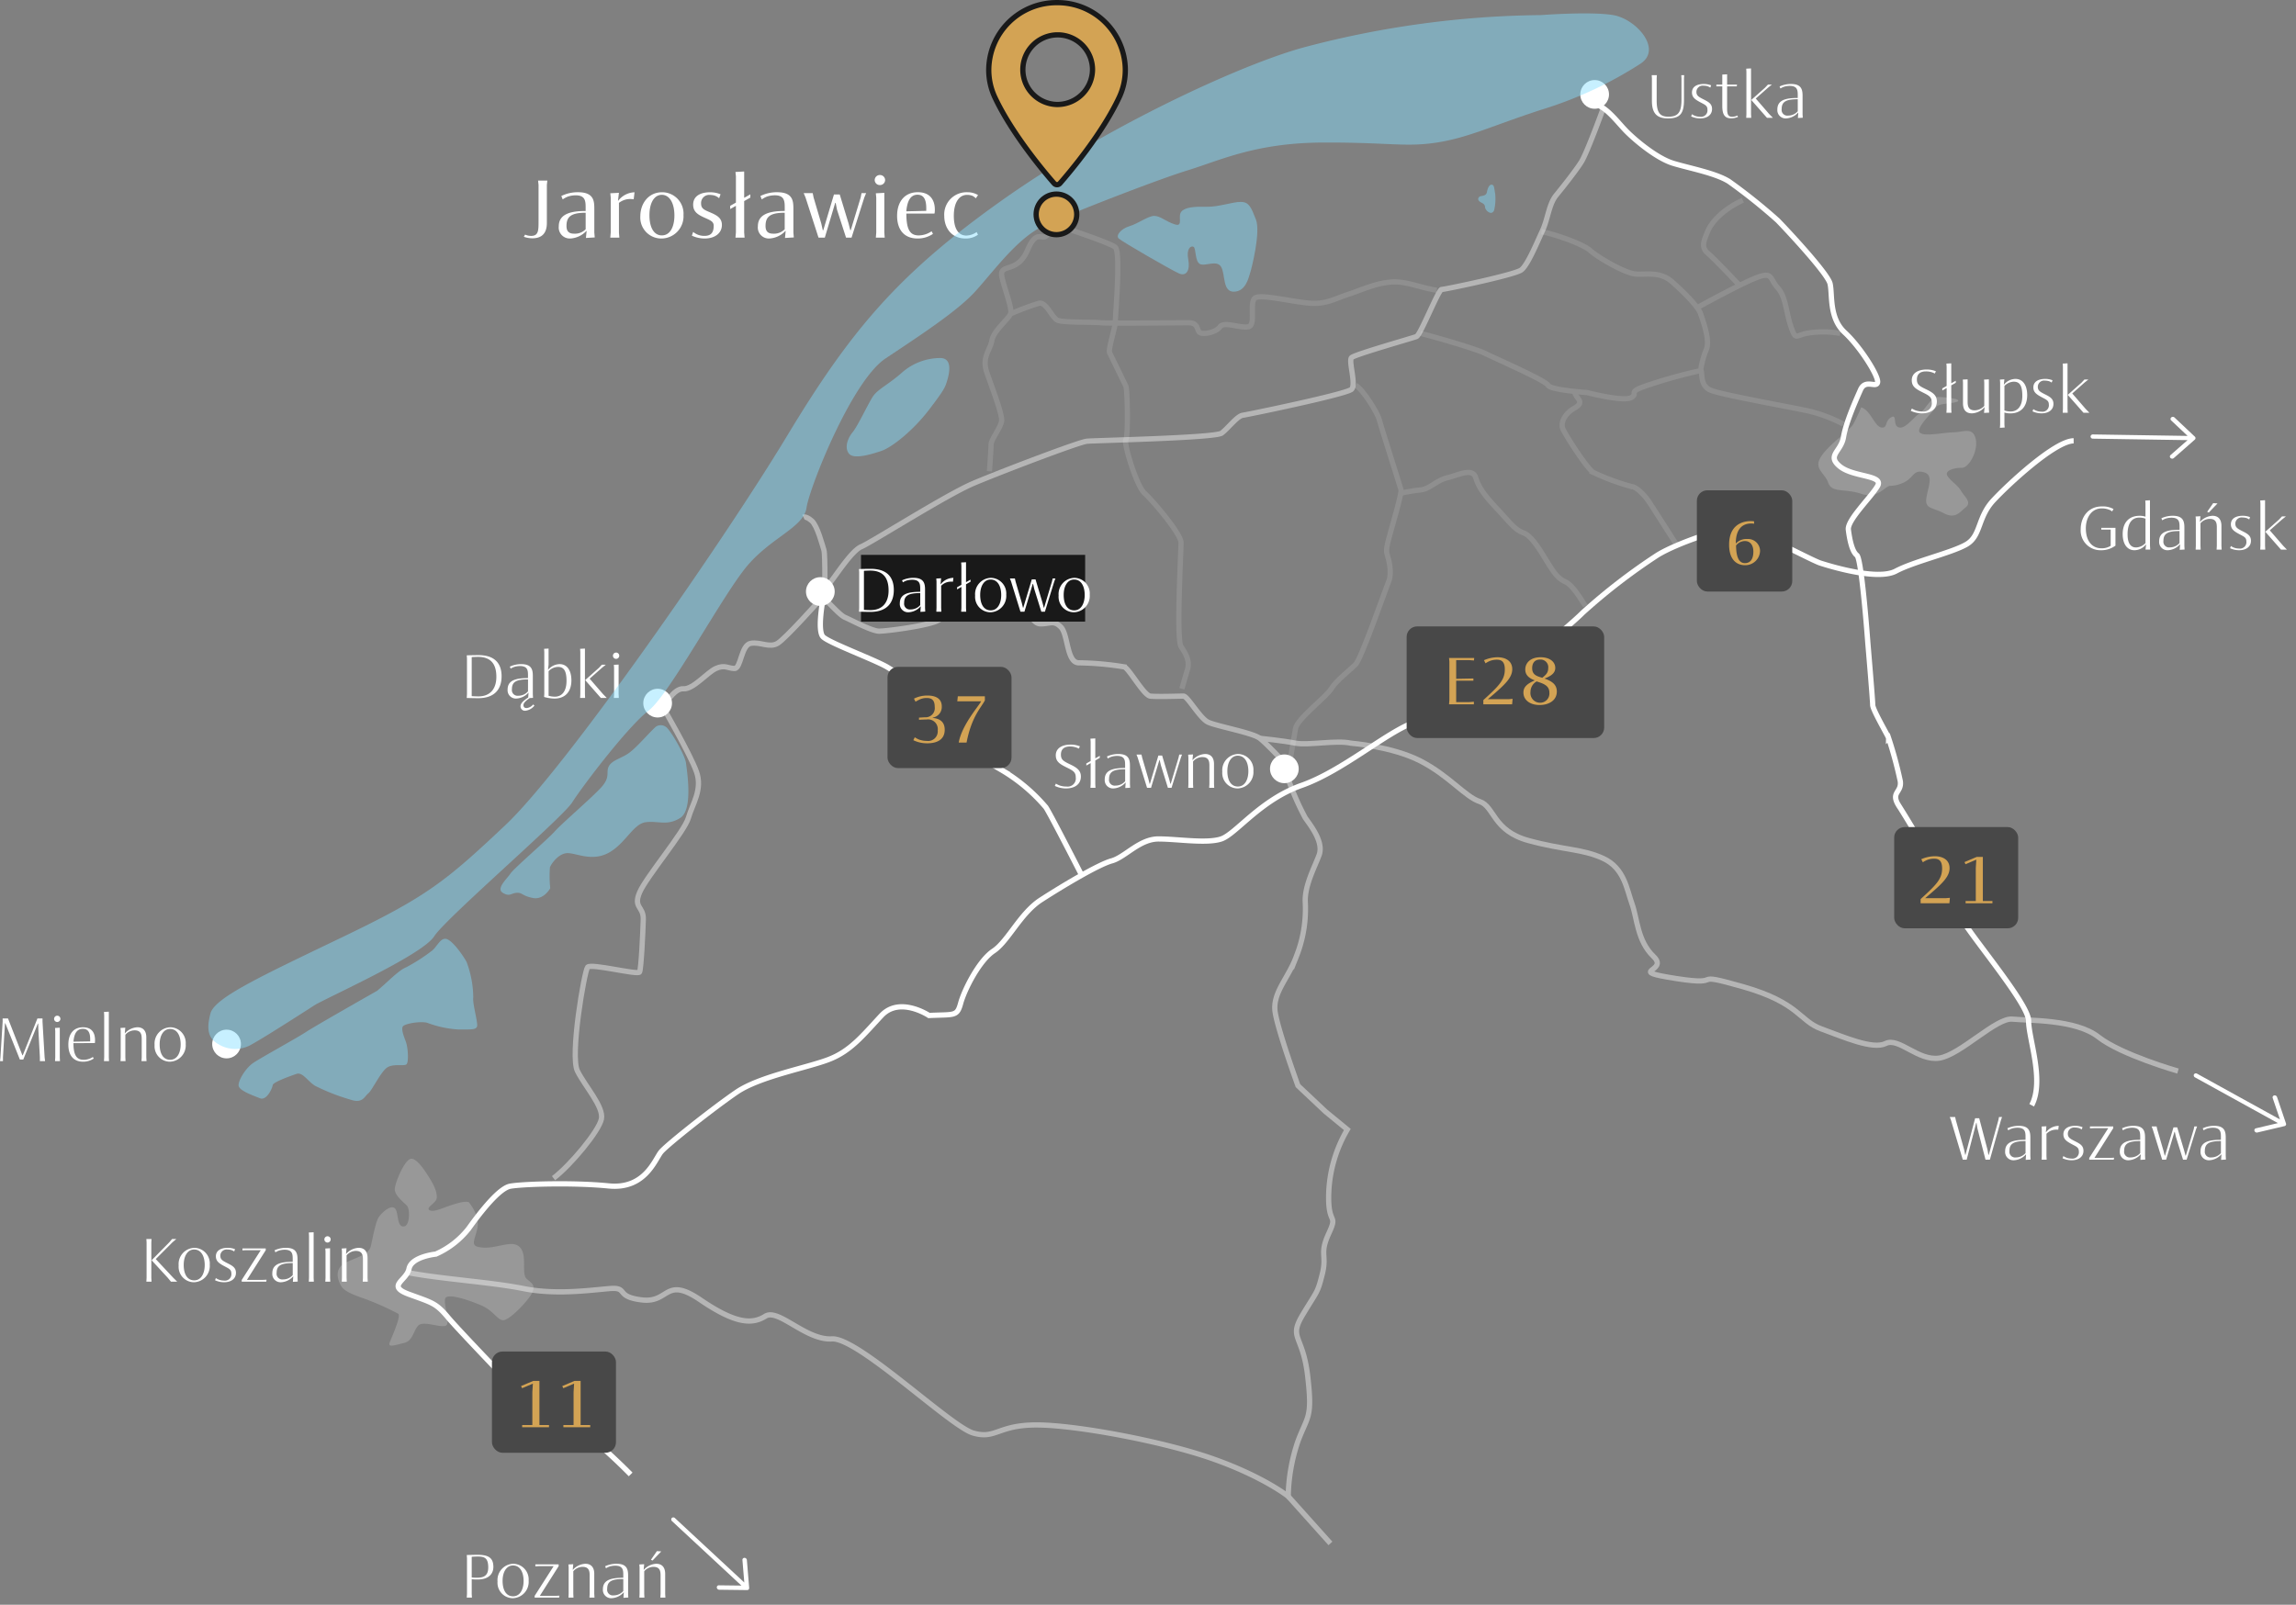 <svg xmlns="http://www.w3.org/2000/svg" width="437.076" height="305.554" viewBox="0 0 437.076 305.554">
  <rect x="0" y="0" width="437.076" height="305.554" fill="#808080" stroke="none"/>
  <g id="map" transform="translate(-401.645 -5889.578)">
    <path id="Path_101125" data-name="Path 101125" d="M840.49,737.819c1.168-.065,1.237-3.246.618-3.941s-2.473-2.009-2.318-3.322,1.931-5.641,3.168-5.641,3.091,3.091,3.786,4.25,1.391,2.936.85,3.709-1.931,1.468-1.158,1.854,2.086-.309,4.173-1,3.168-.773,3.4-.387,2.064,2.55,1.457,5.023-1.457,3.323,1.247,3.477,5.564-1.622,6.954,0,.155,5.023,1.237,5.95,1.7,1.237,1.005,2.7-4.4,5.331-5.564,5.177-1.778-1.854-4.173-2.859-6.1-2.241-6.722-1.391,1.237,5.023-.077,5.332-4.25-1.082-5.177,0-1.005,2.859-2.628,3.245-3.091.927-2.782,0,2.284-5.1,1.644-5.563a52.654,52.654,0,0,0-5.585-2.55c-1.545-.618-4.482-1.391-5.254-2.7s-1.314-3.4.85-4.482,4.4-1.468,4.79-3.168.928-4.714,1.545-5.564,2.242-2.318,3.014-1.622S839.1,737.9,840.49,737.819Z" transform="translate(-361.988 5385.291)" fill="#d1d1d1" opacity="0.3"/>
    <path id="Path_101126" data-name="Path 101126" d="M1146.514,567.14c1.739.464,2.55,3.594,3.825,3.825s.579-1.159,1.855-1.912.232,1.564,1.506,1.912,2.9-2.086,3.941-2.666,2.086-3.13,3.477-3.13,4.4.348,3.824.812-3.593.348-4.057,1.043-3.94,3.94-3.245,4.867,4.752,0,6.491,0,3.593-1.1,4.172,1.187-1.275,5.638-2.666,5.587-3.361.528-2.666,1.572,1.855,1.622,2.55,2.782,2.085,2.2.927,3.13-1.97,2.318-4.173,1.159-3.593-.811-3.361-2.782,1.507-4.405-.348-4.984-1.97.58-3.245,1.508a6.19,6.19,0,0,1-3.362,1.043c-.927.115-2.318,2.549-5.448,1.506s-5.563-.116-6.258-2.086-2.906-2.688-1.337-5.054,5.394-4.875,6.089-6.112S1146.514,567.14,1146.514,567.14Z" transform="translate(-390.573 5399.999)" fill="#d1d1d1" opacity="0.3"/>
    <g id="Group_8068" data-name="Group 8068" transform="translate(589.184 5927.693)" opacity="0.12">
      <path id="Path_101127" data-name="Path 101127" d="M1001.118,617.429s.618-2.164,1.081-3.709-.309-2.936-1.236-4.327,0-18.081,0-19.782-5.409-8.036-6.955-9.427-4.018-9.581-3.555-10.2.31-9.581,0-10.2-2.782-5.718-3.091-6.336,1.081-4.791,1.081-5.872,1.082-13.291,0-14.218-10.663-4.018-10.663-4.018a24.654,24.654,0,0,0-2.473,1.855c-.617.618-1.391-.464-2.472.773s-1.082,2.782-2.628,4.173-3.245.927-3.4,2.164,2.164,6.645,1.7,7.727-3.245,3.246-3.555,5.1-2.009,3.091-.927,6.182,2.936,7.882,2.782,9.117-2.009,3.555-2.009,4.482-.31,5.1-.31,5.1" transform="translate(-963.672 -524.395)" fill="none" stroke="#fff" stroke-miterlimit="10" stroke-width="1"/>
      <path id="Path_101128" data-name="Path 101128" d="M1050.134,542.625c-3.709-.618-6.028-1.854-8.964-1.545s-5.1,1.391-7.881,2.318-4.173,1.855-7.109,1.7-9.118-1.7-10.509-1.082.154,5.254-1.391,5.564-4.636-1.082-5.409,0-3.246,1.545-3.863,1.081-.187-1.854-2.18-1.854-15.438.154-16.674,0-7.109,0-8.191-.464-2.164-3.555-3.555-3.245A55.174,55.174,0,0,0,969,547.107" transform="translate(-964.162 -525.472)" fill="none" stroke="#fff" stroke-miterlimit="10" stroke-width="1"/>
      <path id="Path_101129" data-name="Path 101129" d="M1040.039,562.7c1.391.773,4.173,5.254,4.482,6.491s4.018,12.827,4.172,13.445-1.7,6.954-2.163,8.654-.773,2.782-.463,3.71.927,3.4.309,4.945-5.254,14.836-6.336,15.918-3.709,3.091-4.636,4.637-6.491,5.718-6.8,7.572-1.391,8.19-1.391,8.19" transform="translate(-969.522 -527.467)" fill="none" stroke="#fff" stroke-miterlimit="10" stroke-width="1"/>
      <path id="Path_101130" data-name="Path 101130" d="M1054.957,551.835c2.473.594,10.509,2.913,12.363,3.84s11.436,5.1,11.9,6.027,7.418,1.391,7.418,1.391,7.109,1.855,8.5.927-1.082-.927,3.09-2.318a95.022,95.022,0,0,1,10.045-2.782c.463,0-.31,2.782,1.854,3.709s15.455,3.246,18.854,4.018a28.479,28.479,0,0,1,6.491,2.472" transform="translate(-972.077 -526.467)" fill="none" stroke="#fff" stroke-miterlimit="10" stroke-width="1"/>
      <path id="Path_101131" data-name="Path 101131" d="M1080.319,530.532c1.545.154,7.727,2.164,9.273,3.555s6.645,4.327,8.654,4.481,4.636-.561,6.954,1.5,4.945,4.685,5.409,6.076,1.854,5.1,1.081,6.8a16.939,16.939,0,0,0-1.081,4.018" transform="translate(-974.412 -524.505)" fill="none" stroke="#fff" stroke-miterlimit="10" stroke-width="1"/>
      <path id="Path_101132" data-name="Path 101132" d="M1085.954,606.422c-1.082-1.7-2.473-4.018-3.864-4.636s-2.164-1.816-3.245-3.535-2.936-5.119-4.637-5.737-2.627-2.009-4.944-4.482-3.555-4.018-4.173-6.028-3.4-.463-5.41,0-3.4,2.164-5.1,2.319a32.565,32.565,0,0,0-3.7.618" transform="translate(-971.701 -529.152)" fill="none" stroke="#fff" stroke-miterlimit="10" stroke-width="1"/>
      <path id="Path_101133" data-name="Path 101133" d="M1087.043,564.006c.011,1.289,2.152,1.907,0,3.143s-2.617,2.936-2.307,3.863,4.636,7.726,5.873,8.422a43.6,43.6,0,0,0,7.341,2.706c.7,0,2.241,1.391,3.168,2.782s5.254,8.19,5.254,8.19" transform="translate(-974.811 -527.587)" fill="none" stroke="#fff" stroke-miterlimit="10" stroke-width="1"/>
      <path id="Path_101134" data-name="Path 101134" d="M1140.194,550.713a18.313,18.313,0,0,0-6.49,0c-2.009.439-2.009,1.366-2.937-1.415s-.927-5.564-2.472-7.263-.927-3.091-3.863-2.009-11.48,5.783-11.48,5.783" transform="translate(-977.416 -525.344)" fill="none" stroke="#fff" stroke-miterlimit="10" stroke-width="1"/>
      <path id="Path_101135" data-name="Path 101135" d="M1121.774,523.894c-4.636,2.164-6.342,4.945-6.725,6.027s-1.471,2.782,0,4.018,6.1,6.179,6.1,6.179" transform="translate(-977.541 -523.894)" fill="none" stroke="#fff" stroke-miterlimit="10" stroke-width="1"/>
    </g>
    <g id="Group_8069" data-name="Group 8069" transform="translate(479.286 5910.23)" opacity="0.42">
      <path id="Path_101136" data-name="Path 101136" d="M842.629,726.325c6.491,1.237,15.83,1.8,22.011,3.037s12.673.309,16.382,0,.927,1.545,6.181,2.164,4.327-4.636,11.128,0,9.89,4.636,12.363,3.091,7.726,4.637,12.672,4.327,22.563,16.69,26.89,17.927,4.637-1.545,12.055-1.545,24.116,3.091,33.694,6.491,14.214,7.108,14.214,7.108a34.275,34.275,0,0,1,1.854-10.508c1.855-4.945,2.782-4.327,1.855-12.363s-3.709-7.109-.927-11.745,2.781-4.018,3.709-7.727-.618-3.709,1.236-7.727-.309-1.236,0-8.036a25.717,25.717,0,0,1,3.527-11.745l-4.145-3.4-5.255-4.945s-3.709-10.2-4.327-13.909,2.473-6.491,4.019-10.689a24.446,24.446,0,0,0,1.7-10.329c-.154-3.091,1.7-6.491,2.628-8.964s-1.545-5.563-2.628-7.108a51.867,51.867,0,0,1-3.091-6.955l-.309-2.936s-3.864-4.173-5.255-5.254-8.345-2.319-9.89-3.091-3.864-4.945-4.637-4.945-5.1.154-6.335,0-4.019-5.255-4.946-5.564a57.652,57.652,0,0,0-8.654-.773c-2.318,0-2.009-5.409-3.4-6.8s-2.009-.618-3.863-.618-2.473-3.4-4.173-5.1a8.6,8.6,0,0,0-5.718-2.164c-1.391,0-7.726,5.872-10.045,6.8s-9.427,1.855-10.817,1.855-5.409-2.164-6.491-2.628-3.246-3.091-3.864-3.4.928-3.091.928-3.091c1.081-1.237,4.172-6.181,6.027-6.955s16.226-9.89,21.326-12.054,20.091-7.882,21.636-8.036,24.418-.618,25.653-1.545,2.936-3.246,4.019-3.4,19.781-4.018,20.708-4.945-.617-5.409,0-6.027,11.591-3.709,12.363-4.018,4.173-8.963,4.791-8.963,13.908-2.782,15.145-3.709,2.936-5.1,4.018-7.418,1.237-5.1,2.628-6.8,3.709-4.636,4.791-6.336,4.172-10.2,4.172-10.2" transform="translate(-842.629 -504.66)" fill="none" stroke="#fff" stroke-miterlimit="10" stroke-width="1"/>
      <path id="Path_101137" data-name="Path 101137" d="M1021.255,636.745s4.482.463,6.8.927,7.882-.618,10.508,0c0,0,7.882.618,13.29,3.4s8.5,6.8,11.282,7.726,2.472,5.564,9.273,7.418,10.2,1.546,14.217,3.4,4.482,5.873,5.487,8.654,1,7.059,4.1,10.02-5.564,2.653,4.326,4.2,1.855-1.545,12.673,1.545,10.694,6.491,14.928,8.036,9.8,4.018,12.271,2.782,6.182,3.4,10.2,2.782,10.818-7.727,13.909-7.419,12.054,0,16.381,3.4,15.145,6.491,15.145,6.491" transform="translate(-859.076 -516.821)" fill="none" stroke="#fff" stroke-miterlimit="10" stroke-width="1"/>
      <path id="Path_101138" data-name="Path 101138" d="M925.572,590.363s.485-.236,1.567.692,2.027,4.636,2.327,5.563.145,9.427.145,9.427" transform="translate(-850.266 -512.548)" fill="none" stroke="#fff" stroke-miterlimit="10" stroke-width="1"/>
      <line id="Line_96" data-name="Line 96" x1="8.036" y1="8.963" transform="translate(167.589 264.264)" fill="none" stroke="#fff" stroke-miterlimit="10" stroke-width="1"/>
      <path id="Path_101139" data-name="Path 101139" d="M873.17,717.826c3.246-2.472,8.654-8.963,9.118-11.282s-3.091-6.181-4.56-9.117,1.314-19.008,1.932-19.781,9.581,1.545,9.891.927.64-7.572.706-10.045-1.943-2.164-.706-5.1,8.549-11.591,9.3-14.217,2.756-5.409,1.521-8.81-6.336-12.208-6.336-12.208,2.009-3.71,3.863-3.555,4.482-3.091,6.182-3.864,2.318,0,3.554,0,1.236-4.482,3.091-4.79,3.555.927,5.1,0,8.139-8.346,8.139-8.346" transform="translate(-845.441 -514.141)" fill="none" stroke="#fff" stroke-miterlimit="10" stroke-width="1"/>
    </g>
    <g id="Group_8070" data-name="Group 8070" transform="translate(477.442 5909.307)">
      <path id="Path_101140" data-name="Path 101140" d="M929.629,607.553s-1.159,6.027,0,7.186,9.968,4.4,12.286,5.8,15.531,9.968,16.69,11.127.927,6.028,4.867,8.346a33.02,33.02,0,0,1,8.577,7.186c.928,1.391,6.955,13.213,6.955,13.213" transform="translate(-848.748 -513.211)" fill="none" stroke="#fff" stroke-miterlimit="10" stroke-width="1"/>
      <path id="Path_101141" data-name="Path 101141" d="M1090.914,503.644c2.551.232,4.753,3.472,6.607,5.327s5.8,5.1,8.81,6.027,8.113,1.854,10.662,3.477a106.356,106.356,0,0,1,9.273,7.418c.7.7,9.5,9.968,9.968,12.055s-.232,6.49,2.782,9.272,6.491,8.346,6.258,9.5-2.318-.7-3.245,1.391-2.782,6.259-3.246,9.041-3.245,3.477-.7,5.563,8.367,1.623,7.2,3.71-5.806,6.49-5.574,8.345.7,4.173,1.623,4.868,2.086,16.69,2.086,16.69.927,10.9.927,11.822,3.013,6.027,3.013,6.259a76.083,76.083,0,0,1,2.241,8.268c.31,2.318-2.164,2.009,0,5.1a216.805,216.805,0,0,1,11.127,20.091c1.236,3.091,13.29,17,13.29,20.4s3.064,11.459.592,16.095" transform="translate(-863.645 -503.644)" fill="none" stroke="#fff" stroke-miterlimit="10" stroke-width="1"/>
      <path id="Path_101142" data-name="Path 101142" d="M1159.549,574.362c-3.477,0-12.286,8.113-15.3,11.358s-2.319,6.723-5.1,8.346-9.968,3.245-13.445,5.1-12.518-.927-14.373-1.526-13.213-6.819-15.762-6.819-11.59,3.014-15.3,5.332a113.935,113.935,0,0,0-14.14,10.9c-2.782,2.782-10.9,9.272-13.677,11.822s-12.982,7.186-18.313,9.04-13.677,9.273-21.559,12.054-12.518,9.273-15.3,10.2-8.345,0-11.957,0-6.355,3.477-8.906,4.173-9.5,4.868-13.445,7.418-6.259,7.882-9.04,9.736-5.564,7.419-6.259,9.968-1.159,2.086-6.027,2.318c0,0-5.564-3.709-9.041,0s-5.8,6.723-9.968,8.346-13.213,3.245-17.617,6.258-13.213,9.968-14.372,11.359-3.014,7.186-9.967,6.491-16.69-.349-18.777.058-5.564,4.81-7.882,8.055a16.272,16.272,0,0,1-6.259,4.868s-4.636.464-5.1,2.782-4.4,3.245,0,4.867,5.1,1.623,7.419,4.4,15.995,16.923,15.995,16.923,3.709,2.782,6.954,3.477,11.822,9.5,11.822,9.5" transform="translate(-840.598 -510.155)" fill="none" stroke="#fff" stroke-miterlimit="10" stroke-width="1"/>
    </g>
    <circle id="Ellipse_72" data-name="Ellipse 72" cx="2.732" cy="2.732" r="2.732" transform="translate(524.103 6020.727)" fill="#fff"/>
    <circle id="Ellipse_76" data-name="Ellipse 76" cx="2.732" cy="2.732" r="2.732" transform="translate(643.409 6033.234)" fill="#fff"/>
    <circle id="Ellipse_73" data-name="Ellipse 73" cx="2.732" cy="2.732" r="2.732" transform="translate(555.075 5999.477)" fill="#fff"/>
    <path id="Path_101255" data-name="Path 101255" d="M2.688.114c1.746,0,2.862-.84,2.85-2.286C5.532-3.4,4.65-3.924,3.312-4.554,2.166-5.112,1.746-5.4,1.74-6.312c-.006-1.14.732-1.56,1.716-1.56a3.556,3.556,0,0,1,.972.12,3.342,3.342,0,0,1,.72.288l.21-.438a4.631,4.631,0,0,0-1.77-.33C2.106-8.232.756-7.638.762-6.18c.006,1.128.678,1.6,1.9,2.214,1.308.66,1.9.906,1.9,1.956A1.552,1.552,0,0,1,2.808-.246a4.032,4.032,0,0,1-1.3-.2A4.617,4.617,0,0,1,.78-.8l-.2.432A4.909,4.909,0,0,0,2.688.114ZM8.316,0,8.28-.726V-5.214l.858-.492V-6.1L8.28-5.61v-3.8l-.924.048.042.606v3.648l-.822.468v.4L7.4-4.71V-.72L7.356,0Zm3.912.114A3.4,3.4,0,0,0,14.6-1.038h.03L14.514.03l.972-.048-.042-.726L15.438-6.36l-.918.048.042.564v4.44a2.479,2.479,0,0,1-1.842.846c-1.29,0-1.326-1.032-1.326-1.686V-6.36l-.918.048.036.564v3.93C10.512-.54,11.082.114,12.228.114Zm6.216,2.7L18.4,2.232V-.042A3.867,3.867,0,0,0,19.536.12c2.034,0,3.2-1.332,3.2-3.486,0-1.812-.786-3.078-2.25-3.078a2.867,2.867,0,0,0-2.172,1.086h-.024l.1-1.008-.846.054.042.552V2.232l-.042.636ZM19.62-.246A3.624,3.624,0,0,1,18.4-.432V-5.1a2.6,2.6,0,0,1,1.776-.816c1.11,0,1.632.714,1.632,2.7C21.81-1.11,20.784-.246,19.62-.246Zm5.85.36c1.32,0,2.268-.654,2.262-1.806C27.726-2.736,27-3.066,25.92-3.612c-.768-.4-1.158-.642-1.164-1.32A1.191,1.191,0,0,1,26.082-6.12a3.705,3.705,0,0,1,.636.066,1.8,1.8,0,0,1,.678.312l.162-.444a3.708,3.708,0,0,0-1.416-.258c-1.158,0-2.238.444-2.232,1.632.006.906.606,1.314,1.494,1.8.96.522,1.446.666,1.452,1.428A1.222,1.222,0,0,1,25.464-.21a2.719,2.719,0,0,1-.846-.126A2.646,2.646,0,0,1,23.9-.69l-.15.426A4.162,4.162,0,0,0,25.47.114ZM30.45,0l-.036-.738v-8.67L29.5-9.36l.036.606V-.732L29.5,0Zm4.128,0-.714-.732-2.55-2.94,2.328-2.064.744-.594h-.75l-.564.6-2.586,2.3v.06L33.45,0Z" transform="translate(764.815 5968.169)" fill="#fff"/>
    <path id="Path_101254" data-name="Path 101254" d="M1.632.128c1.856,0,2.768-1,2.768-2.92v-7.256l.088-.808H2.728l.088.808v6.92c0,1.728.008,2.8-1.416,2.8A2.817,2.817,0,0,1,.256-.576L.016-.16A4.864,4.864,0,0,0,1.632.128Zm7.216.04a4.518,4.518,0,0,0,3.072-1.44l.048.024L11.832.064l1.68-.1-.08-.936V-5.344c0-1.5.024-3.3-3.088-3.3a7.032,7.032,0,0,0-3.192.72l.264.648a4.4,4.4,0,0,1,1-.544A4.873,4.873,0,0,1,9.9-8.056c1.88,0,1.88,1.192,1.88,2.456v.528c-2.616,0-5.112.472-5.112,2.9A2.1,2.1,0,0,0,8.848.168Zm.744-.92c-.92,0-1.456-.376-1.456-1.464,0-1.76.856-2.52,3.648-2.52v3.144A2.851,2.851,0,0,1,9.592-.752ZM18.2,0l-.08-.968V-6.616a3.46,3.46,0,0,1,2.344-.728,2.344,2.344,0,0,1,.464.048l.16-1.336a4.067,4.067,0,0,0-3.1,1.6h-.048l.176-1.5-1.64.088.08.8V-.976L16.472,0Zm8.024.168a4.231,4.231,0,0,0,4.184-4.48A4.07,4.07,0,0,0,26.344-8.64c-2.688,0-4.152,2.248-4.152,4.544A3.991,3.991,0,0,0,26.224.168Zm.064-.592c-1.528,0-2.36-1.544-2.36-3.824,0-2.424.936-3.9,2.36-3.9,1.44,0,2.384,1.536,2.392,3.9C28.68-2.016,27.848-.424,26.288-.424Zm8.16.592c1.984,0,3.272-1.056,3.272-2.584,0-1.448-1.144-1.928-2.56-2.528-.928-.392-1.4-.7-1.4-1.528a1.544,1.544,0,0,1,1.624-1.664,4.693,4.693,0,0,1,.848.1,2.507,2.507,0,0,1,.96.536l.272-.752a5.151,5.151,0,0,0-2.016-.384c-1.608,0-3.2.592-3.2,2.368,0,1.28.816,1.84,1.944,2.368,1.208.568,1.968.752,1.968,1.648,0,1.48-.712,1.92-1.76,1.92A3.393,3.393,0,0,1,33.24-.52a3.507,3.507,0,0,1-.992-.568L32-.376A5.75,5.75,0,0,0,34.448.168ZM42.04,0l-.08-.976V-6.96l1.176-.664V-8.24l-1.176.664v-5.016L40.3-12.5l.088.832v5L39.3-6.056v.616l1.088-.616V-.968L40.3,0Zm4.7.168a4.518,4.518,0,0,0,3.072-1.44l.048.024L49.728.064l1.68-.1-.08-.936V-5.344c0-1.5.024-3.3-3.088-3.3a7.032,7.032,0,0,0-3.192.72l.264.648a4.4,4.4,0,0,1,1-.544,4.873,4.873,0,0,1,1.488-.24c1.88,0,1.88,1.192,1.88,2.456v.528c-2.616,0-5.112.472-5.112,2.9A2.1,2.1,0,0,0,46.744.168Zm.744-.92c-.92,0-1.456-.376-1.456-1.464,0-1.76.856-2.52,3.648-2.52v3.144A2.851,2.851,0,0,1,47.488-.752ZM57.312,0l1.976-6.616h.088l.256,1.3L61.352,0H62.4l2.432-7.648.344-.824H64.3l-.16.824L62.248-1.416H62.16L61.832-2.7l-1.68-5.52h-1.1L57.016-1.4h-.088L56.64-2.68,55.176-7.64l-.168-.832h-1.72l.352.832L56.112,0Zm10.48-10.008a.974.974,0,0,0,1-.944.974.974,0,0,0-1-.968.97.97,0,0,0-.984.968A.97.97,0,0,0,67.792-10.008ZM68.712,0,68.64-.976V-8.528l-1.616.088.08.832v6.64L67.024,0Zm6.264.168a5.141,5.141,0,0,0,2.92-.88l-.256-.5a4.4,4.4,0,0,1-2.456.792c-1.72,0-2.336-1.216-2.352-4.16H78.16l.04-.04a3.742,3.742,0,0,0,.056-.7c0-1.872-.936-3.328-3.24-3.328-2.472,0-3.944,1.768-3.944,4.5C71.072-1.664,72.28.168,74.976.168ZM72.824-5.008c.176-1.9.752-3.16,2.128-3.16,1.16,0,1.672.848,1.672,2.592,0,.136,0,.3-.008.48ZM84.1.168a3.946,3.946,0,0,0,2.368-.72l-.256-.512a3.571,3.571,0,0,1-1.96.672c-1.864,0-2.384-1.92-2.384-3.752,0-2.616,1.056-3.992,2.5-3.992a2.754,2.754,0,0,1,1.024.168,2.244,2.244,0,0,1,.664.48l.424-.616a3.9,3.9,0,0,0-2.064-.536,4.236,4.236,0,0,0-4.368,4.5C80.056-1.864,81.4.168,84.1.168Z" transform="translate(501.349 5934.823)" fill="#fff"/>
    <path id="Path_101253" data-name="Path 101253" d="M3.264.042c3.258,0,4.47-1.824,4.47-4.182,0-2.07-.96-4.02-4.4-4.02-.618,0-1.53.018-2.232.042l.042.6v6.8L1.1,0C2.124.03,2.844.042,3.264.042ZM3.306-.3c-.258,0-.828-.018-1.26-.048V-7.782c.474-.024.936-.042,1.176-.042,2.46,0,3.516,1.344,3.516,3.8C6.738-1.836,5.652-.3,3.306-.3ZM13.74,1.23a1.824,1.824,0,0,1-1.218.69c-.408,0-.63-.168-.63-.57,0-.432.558-.888,1.194-1.332l.63-.036L13.68-.732V-4.206c0-1.2-.246-2.238-2.2-2.238A5.122,5.122,0,0,0,9.3-5.97l.168.384a3.033,3.033,0,0,1,.7-.336,3.818,3.818,0,0,1,1.05-.156c1.524,0,1.542.888,1.542,1.818v.48c-2.316,0-3.882.4-3.882,2.19a1.577,1.577,0,0,0,1.65,1.7A3.274,3.274,0,0,0,12.834-1l.03.006-.06.9c-.75.5-1.47,1.044-1.47,1.68a.841.841,0,0,0,.954.84,2.536,2.536,0,0,0,1.7-.978Zm-.978-2.484a2.431,2.431,0,0,1-1.848.828A1.084,1.084,0,0,1,9.7-1.656c0-1.356.732-1.884,3.066-1.884ZM17.784.114c2.118,0,3.24-1.368,3.24-3.462,0-1.872-.8-3.1-2.25-3.1A2.962,2.962,0,0,0,16.6-5.382h-.03l.108-.966v-3.06l-.852.048.036.606v8l-.036.564A7.912,7.912,0,0,0,17.784.114Zm.084-.36A4.186,4.186,0,0,1,16.68-.42V-5.106a2.6,2.6,0,0,1,1.806-.81c1.044,0,1.608.684,1.608,2.634C20.094-1.11,19.092-.246,17.868-.246ZM23.634,0,23.6-.738v-8.67l-.918.048.036.606V-.732L22.68,0Zm4.128,0-.714-.732L24.5-3.672l2.328-2.064.744-.594h-.75l-.564.6-2.586,2.3v.06L26.634,0Zm1.764-7.446a.606.606,0,0,0,.606-.594.6.6,0,0,0-.606-.606.6.6,0,0,0-.594.606A.6.6,0,0,0,29.526-7.446ZM30.048,0l-.036-.732V-6.36l-.906.048.042.6v4.98L29.106,0Z" transform="translate(489.396 6022.477)" fill="#fff"/>
    <path id="Path_101252" data-name="Path 101252" d="M2.688.114c1.746,0,2.862-.84,2.85-2.286C5.532-3.4,4.65-3.924,3.312-4.554,2.166-5.112,1.746-5.4,1.74-6.312c-.006-1.14.732-1.56,1.716-1.56a3.556,3.556,0,0,1,.972.12,3.342,3.342,0,0,1,.72.288l.21-.438a4.631,4.631,0,0,0-1.77-.33C2.106-8.232.756-7.638.762-6.18c.006,1.128.678,1.6,1.9,2.214,1.308.66,1.9.906,1.9,1.956A1.552,1.552,0,0,1,2.808-.246a4.032,4.032,0,0,1-1.3-.2A4.617,4.617,0,0,1,.78-.8l-.2.432A4.909,4.909,0,0,0,2.688.114ZM8.316,0,8.28-.726V-5.214l.858-.492V-6.1L8.28-5.61v-3.8l-.924.048.042.606v3.648l-.822.468v.4L7.4-4.71V-.72L7.356,0ZM11.73.114A3.274,3.274,0,0,0,14.034-1l.03.006L13.992.036l.924-.054L14.88-.732V-4.206c0-1.2-.246-2.238-2.2-2.238A5.122,5.122,0,0,0,10.5-5.97l.168.384a3.033,3.033,0,0,1,.7-.336,3.818,3.818,0,0,1,1.05-.156c1.524,0,1.542.888,1.542,1.818v.48c-2.316,0-3.882.4-3.882,2.19A1.577,1.577,0,0,0,11.73.114Zm.384-.54A1.084,1.084,0,0,1,10.9-1.656c0-1.356.732-1.884,3.066-1.884v2.286A2.431,2.431,0,0,1,12.114-.426ZM18.894,0l1.584-5.286h.066l.216.954L22.11,0h.684L24.57-5.742l.222-.588h-.528l-.132.588L22.644-.78h-.066l-.246-.936L21.006-6.15h-.714L18.678-.762h-.06l-.234-.954L17.208-5.742l-.132-.588h-.948l.228.588L18.138,0Zm8.034,0-.036-.732V-5.016a2.33,2.33,0,0,1,1.77-.84c1.278,0,1.344.918,1.344,1.65V-.732L29.964,0h.96l-.042-.732V-4.524c0-1.254-.618-1.92-1.692-1.92a3.386,3.386,0,0,0-2.376,1.152h-.03l.1-1.068-.918.048.042.582v5L25.974,0Zm8.424.114a3.108,3.108,0,0,0,3.03-3.348,2.98,2.98,0,0,0-2.922-3.21,3.1,3.1,0,0,0-3,3.372A2.941,2.941,0,0,0,35.352.114Zm.072-.366c-1.338,0-2-1.212-2-2.934S34.182-6.12,35.4-6.12c1.344,0,2.022,1.266,2.022,2.964C37.416-1.572,36.756-.252,35.424-.252Z" transform="translate(601.867 6039.588)" fill="#fff"/>
    <circle id="Ellipse_74" data-name="Ellipse 74" cx="2.732" cy="2.732" r="2.732" transform="translate(702.477 5904.821)" fill="#fff"/>
    <path id="Path_101251" data-name="Path 101251" d="M4.026.114c2.484,0,3.048-1.128,3.048-3.6V-7.518l.036-.6H6.558l.036.6v4.044C6.594-1,5.928-.216,4.086-.216c-1.608,0-2.214-.8-2.214-3.126V-7.518l.036-.6H.93l.036.6v4.266C.966-.954,1.818.114,4.026.114Zm6.126,0c1.32,0,2.268-.654,2.262-1.806-.006-1.044-.732-1.374-1.812-1.92-.768-.4-1.158-.642-1.164-1.32A1.191,1.191,0,0,1,10.764-6.12a3.705,3.705,0,0,1,.636.066,1.8,1.8,0,0,1,.678.312l.162-.444a3.708,3.708,0,0,0-1.416-.258c-1.158,0-2.238.444-2.232,1.632.006.906.606,1.314,1.494,1.8.96.522,1.446.666,1.452,1.428A1.222,1.222,0,0,1,10.146-.21,2.719,2.719,0,0,1,9.3-.336,2.646,2.646,0,0,1,8.586-.69l-.15.426A4.162,4.162,0,0,0,10.152.114ZM16.038.1a3.291,3.291,0,0,0,1.32-.276l-.12-.258a2.322,2.322,0,0,1-1.044.228c-.9,0-.912-.864-.912-1.71V-5.994h1.836l.054-.336h-1.89V-8.286l-.918.048V-6.33H13.236v.336h1.128v3.7C14.364-.894,14.658.1,16.038.1ZM19.872,0l-.036-.738v-8.67l-.918.048.036.606V-.732L18.918,0ZM24,0l-.714-.732-2.55-2.94,2.328-2.064.744-.594h-.75l-.564.6-2.586,2.3v.06L22.872,0Zm2.5.114A3.274,3.274,0,0,0,28.8-1L28.83-1,28.758.036l.924-.054-.036-.714V-4.206c0-1.2-.246-2.238-2.2-2.238a5.122,5.122,0,0,0-2.178.474l.168.384a3.033,3.033,0,0,1,.7-.336,3.818,3.818,0,0,1,1.05-.156c1.524,0,1.542.888,1.542,1.818v.48c-2.316,0-3.882.4-3.882,2.19A1.577,1.577,0,0,0,26.5.114Zm.384-.54a1.084,1.084,0,0,1-1.218-1.23c0-1.356.732-1.884,3.066-1.884v2.286A2.431,2.431,0,0,1,26.88-.426Z" transform="translate(715.143 5912.013)" fill="#fff"/>
    <circle id="Ellipse_75" data-name="Ellipse 75" cx="2.732" cy="2.732" r="2.732" transform="translate(442.042 6085.634)" fill="#fff"/>
    <path id="Path_101250" data-name="Path 101250" d="M1.272,0V-.738L1.656-7.2h.066L4.494-.294h.642L7.914-7.14H7.98l.024,1L8.3-.738,8.3,0h.99L9.2-.738,8.8-7.524v-.594H7.83L5.04-1.1H4.974L2.232-8.118H1.206l.006.594L.792-.738.708,0ZM11.6-7.446a.606.606,0,0,0,.606-.594.6.6,0,0,0-.606-.606.6.6,0,0,0-.594.606A.6.6,0,0,0,11.6-7.446ZM12.126,0,12.09-.732V-6.36l-.906.048.042.6v4.98L11.184,0Zm4.4.114a3.618,3.618,0,0,0,2.028-.6l-.168-.3a3.2,3.2,0,0,1-1.734.54c-1.338,0-1.956-.846-1.962-3.18l4.056-.006.024-.024A3.824,3.824,0,0,0,18.8-4c0-1.458-.678-2.442-2.28-2.442-1.74,0-2.8,1.17-2.8,3.306C13.722-1.14,14.658.114,16.53.114ZM14.694-3.7c.126-1.566.666-2.442,1.782-2.442.942,0,1.4.606,1.4,1.962v.426ZM21.462,0l-.036-.732V-9.408L20.5-9.36l.042.6V-.732L20.5,0Zm3.144,0L24.57-.732V-5.016a2.33,2.33,0,0,1,1.77-.84c1.278,0,1.344.918,1.344,1.65V-.732L27.642,0h.96L28.56-.732V-4.524c0-1.254-.618-1.92-1.692-1.92a3.386,3.386,0,0,0-2.376,1.152h-.03l.1-1.068-.918.048.042.582v5L23.652,0ZM33.03.114a3.108,3.108,0,0,0,3.03-3.348,2.98,2.98,0,0,0-2.922-3.21,3.1,3.1,0,0,0-3,3.372A2.941,2.941,0,0,0,33.03.114ZM33.1-.252c-1.338,0-2-1.212-2-2.934s.762-2.934,1.98-2.934c1.344,0,2.022,1.266,2.022,2.964C35.094-1.572,34.434-.252,33.1-.252Z" transform="translate(400.937 6091.62)" fill="#fff"/>
    <path id="Path_101249" data-name="Path 101249" d="M2.088,0,2.046-.744V-7.506l.042-.612H1.1l.042.612V-.744L1.1,0ZM6.972,0,6.234-.726,2.892-4.3l3.186-3.2L6.8-8.118h-.8l-.522.612L2.124-4.1v.048L5.178-.732,5.784,0ZM10.14.114a3.108,3.108,0,0,0,3.03-3.348,2.98,2.98,0,0,0-2.922-3.21,3.1,3.1,0,0,0-3,3.372A2.941,2.941,0,0,0,10.14.114Zm.072-.366c-1.338,0-2-1.212-2-2.934S8.97-6.12,10.188-6.12c1.344,0,2.022,1.266,2.022,2.964C12.2-1.572,11.544-.252,10.212-.252Zm5.682.366c1.32,0,2.268-.654,2.262-1.806-.006-1.044-.732-1.374-1.812-1.92-.768-.4-1.158-.642-1.164-1.32A1.191,1.191,0,0,1,16.506-6.12a3.705,3.705,0,0,1,.636.066,1.8,1.8,0,0,1,.678.312l.162-.444a3.708,3.708,0,0,0-1.416-.258c-1.158,0-2.238.444-2.232,1.632.006.906.606,1.314,1.494,1.8.96.522,1.446.666,1.452,1.428A1.222,1.222,0,0,1,15.888-.21a2.719,2.719,0,0,1-.846-.126,2.646,2.646,0,0,1-.714-.354l-.15.426A4.162,4.162,0,0,0,15.894.114ZM23.922,0l.06-.372-.78.036H20.244l3.582-5.652V-6.33H19.392v.372l.684-.036h2.8L19.254-.324V0ZM26.73.114A3.274,3.274,0,0,0,29.034-1l.03.006L28.992.036l.924-.054L29.88-.732V-4.206c0-1.2-.246-2.238-2.2-2.238A5.122,5.122,0,0,0,25.5-5.97l.168.384a3.033,3.033,0,0,1,.7-.336,3.818,3.818,0,0,1,1.05-.156c1.524,0,1.542.888,1.542,1.818v.48c-2.316,0-3.882.4-3.882,2.19A1.577,1.577,0,0,0,26.73.114Zm.384-.54A1.084,1.084,0,0,1,25.9-1.656c0-1.356.732-1.884,3.066-1.884v2.286A2.431,2.431,0,0,1,27.114-.426ZM32.982,0l-.036-.732V-9.408l-.924.048.042.6V-.732L32.022,0Zm2.6-7.446a.606.606,0,0,0,.606-.594.6.6,0,0,0-.606-.606.6.6,0,0,0-.594.606A.6.6,0,0,0,35.586-7.446ZM36.108,0l-.036-.732V-6.36l-.906.048.042.6v4.98L35.166,0Zm3.144,0-.036-.732V-5.016a2.33,2.33,0,0,1,1.77-.84c1.278,0,1.344.918,1.344,1.65V-.732L42.288,0h.96l-.042-.732V-4.524c0-1.254-.618-1.92-1.692-1.92a3.386,3.386,0,0,0-2.376,1.152h-.03l.1-1.068-.918.048.042.582v5L38.3,0Z" transform="translate(428.406 6133.616)" fill="#fff"/>
    <path id="Path_101248" data-name="Path 101248" d="M2.088,0,2.046-.72V-3.5a8.473,8.473,0,0,0,1.176.048c1.806,0,2.946-.87,2.946-2.4,0-1.824-1.074-2.3-3.024-2.3-.414,0-1.23.018-2.04.042l.042.606V-.72L1.1,0ZM3.12-3.792a9.708,9.708,0,0,1-1.074-.042V-7.776c.342-.024.912-.048,1.122-.048,1.368,0,2.022.324,2.022,2.082C5.19-4.422,4.608-3.792,3.12-3.792ZM9.852.114a3.108,3.108,0,0,0,3.03-3.348A2.98,2.98,0,0,0,9.96-6.444a3.1,3.1,0,0,0-3,3.372A2.941,2.941,0,0,0,9.852.114Zm.072-.366c-1.338,0-2-1.212-2-2.934S8.682-6.12,9.9-6.12c1.344,0,2.022,1.266,2.022,2.964C11.916-1.572,11.256-.252,9.924-.252ZM18.69,0l.06-.372-.78.036H15.012l3.582-5.652V-6.33H14.16v.372l.684-.036h2.8L14.022-.324V0Zm2.73,0-.036-.732V-5.016a2.33,2.33,0,0,1,1.77-.84c1.278,0,1.344.918,1.344,1.65V-.732L24.456,0h.96l-.042-.732V-4.524c0-1.254-.618-1.92-1.692-1.92a3.386,3.386,0,0,0-2.376,1.152h-.03l.1-1.068-.918.048.042.582v5L20.466,0Zm7.248.114A3.274,3.274,0,0,0,30.972-1L31-1,30.93.036l.924-.054-.036-.714V-4.206c0-1.2-.246-2.238-2.2-2.238a5.122,5.122,0,0,0-2.178.474l.168.384a3.033,3.033,0,0,1,.7-.336,3.818,3.818,0,0,1,1.05-.156c1.524,0,1.542.888,1.542,1.818v.48c-2.316,0-3.882.4-3.882,2.19A1.577,1.577,0,0,0,28.668.114Zm.384-.54a1.084,1.084,0,0,1-1.218-1.23c0-1.356.732-1.884,3.066-1.884v2.286A2.431,2.431,0,0,1,29.052-.426ZM38.13-8.8,37.3-8.85,36.162-7.2l.306.138ZM34.92,0l-.036-.732V-5.016a2.33,2.33,0,0,1,1.77-.84c1.278,0,1.344.918,1.344,1.65V-.732L37.956,0h.96l-.042-.732V-4.524c0-1.254-.618-1.92-1.692-1.92a3.386,3.386,0,0,0-2.376,1.152h-.03l.1-1.068-.918.048L34-5.73v5L33.966,0Z" transform="translate(489.397 6193.775)" fill="#fff"/>
    <path id="Path_101247" data-name="Path 101247" d="M3.726,0,5.538-7.008H5.6l.156,1L7.308,0h.834l2.106-7.518.21-.6H9.876l-.12.6L7.932-.924H7.86L7.68-1.932,6.108-7.89H5.334L3.5-.924H3.438l-.2-1-1.578-5.6-.126-.594H.51l.222.594L2.982,0ZM12.7.114A3.274,3.274,0,0,0,15-1L15.03-1,14.958.036l.924-.054-.036-.714V-4.206c0-1.2-.246-2.238-2.2-2.238a5.122,5.122,0,0,0-2.178.474l.168.384a3.033,3.033,0,0,1,.7-.336,3.818,3.818,0,0,1,1.05-.156c1.524,0,1.542.888,1.542,1.818v.48c-2.316,0-3.882.4-3.882,2.19A1.577,1.577,0,0,0,12.7.114Zm.384-.54a1.084,1.084,0,0,1-1.218-1.23c0-1.356.732-1.884,3.066-1.884v2.286A2.431,2.431,0,0,1,13.08-.426ZM18.948,0l-.036-.732V-4.926a2.594,2.594,0,0,1,1.92-.792,1.51,1.51,0,0,1,.324.018l.09-.738a3.064,3.064,0,0,0-2.412,1.212H18.8l.1-1.134-.918.048.042.582v5L17.994,0Zm4.746.114c1.32,0,2.268-.654,2.262-1.806-.006-1.044-.732-1.374-1.812-1.92-.768-.4-1.158-.642-1.164-1.32A1.191,1.191,0,0,1,24.306-6.12a3.705,3.705,0,0,1,.636.066,1.8,1.8,0,0,1,.678.312l.162-.444a3.708,3.708,0,0,0-1.416-.258c-1.158,0-2.238.444-2.232,1.632.006.906.606,1.314,1.494,1.8.96.522,1.446.666,1.452,1.428A1.222,1.222,0,0,1,23.688-.21a2.719,2.719,0,0,1-.846-.126,2.646,2.646,0,0,1-.714-.354l-.15.426A4.162,4.162,0,0,0,23.694.114ZM31.722,0l.06-.372L31-.336H28.044l3.582-5.652V-6.33H27.192v.372l.684-.036h2.8L27.054-.324V0ZM34.53.114A3.274,3.274,0,0,0,36.834-1l.03.006L36.792.036l.924-.054L37.68-.732V-4.206c0-1.2-.246-2.238-2.2-2.238A5.122,5.122,0,0,0,33.3-5.97l.168.384a3.033,3.033,0,0,1,.7-.336,3.818,3.818,0,0,1,1.05-.156c1.524,0,1.542.888,1.542,1.818v.48c-2.316,0-3.882.4-3.882,2.19A1.577,1.577,0,0,0,34.53.114Zm.384-.54A1.084,1.084,0,0,1,33.7-1.656c0-1.356.732-1.884,3.066-1.884v2.286A2.431,2.431,0,0,1,34.914-.426ZM41.694,0l1.584-5.286h.066l.216.954L44.91,0h.684L47.37-5.742l.222-.588h-.528l-.132.588L45.444-.78h-.066l-.246-.936L43.806-6.15h-.714L41.478-.762h-.06l-.234-.954L40.008-5.742l-.132-.588h-.948l.228.588L40.938,0Zm8.2.114A3.274,3.274,0,0,0,52.194-1l.03.006L52.152.036l.924-.054L53.04-.732V-4.206c0-1.2-.246-2.238-2.2-2.238a5.122,5.122,0,0,0-2.178.474l.168.384a3.033,3.033,0,0,1,.7-.336,3.818,3.818,0,0,1,1.05-.156c1.524,0,1.542.888,1.542,1.818v.48c-2.316,0-3.882.4-3.882,2.19A1.577,1.577,0,0,0,49.89.114Zm.384-.54a1.084,1.084,0,0,1-1.218-1.23c0-1.356.732-1.884,3.066-1.884v2.286A2.431,2.431,0,0,1,50.274-.426Z" transform="translate(772.306 6110.386)" fill="#fff"/>
    <path id="Path_101246" data-name="Path 101246" d="M4.332.114A4.545,4.545,0,0,0,7.17-.762V-4.146H4.47v.336H6.258V-.726a3.184,3.184,0,0,1-1.716.474C2.664-.252,1.53-1.7,1.53-4.056c0-2.118,1.152-3.792,3-3.792A3.729,3.729,0,0,1,5.9-7.62a1.657,1.657,0,0,1,.624.354L6.8-7.728a4.192,4.192,0,0,0-2.2-.5c-2.76,0-4.05,2.208-4.05,4.338A3.755,3.755,0,0,0,4.332.114Zm6.468,0A2.809,2.809,0,0,0,12.966-.978H13l-.108.966h.894L13.74-.744,13.734-9.4l-.888.054.036.6v2.472a3.494,3.494,0,0,0-1.128-.168c-2.04,0-3.21,1.326-3.21,3.48C8.544-1.152,9.33.114,10.8.114Zm.306-.528c-1.11,0-1.632-.894-1.632-2.5,0-2.376,1.026-3.18,2.2-3.18a3.158,3.158,0,0,1,1.212.2v4.644A2.566,2.566,0,0,1,11.106-.414Zm6.03.528A3.274,3.274,0,0,0,19.44-1L19.47-1,19.4.036l.924-.054-.036-.714V-4.206c0-1.2-.246-2.238-2.2-2.238a5.122,5.122,0,0,0-2.178.474l.168.384a3.033,3.033,0,0,1,.7-.336,3.818,3.818,0,0,1,1.05-.156c1.524,0,1.542.888,1.542,1.818v.48c-2.316,0-3.882.4-3.882,2.19A1.577,1.577,0,0,0,17.136.114Zm.384-.54A1.084,1.084,0,0,1,16.3-1.656c0-1.356.732-1.884,3.066-1.884v2.286A2.431,2.431,0,0,1,17.52-.426ZM26.6-8.8,25.77-8.85,24.63-7.2l.306.138ZM23.388,0l-.036-.732V-5.016a2.33,2.33,0,0,1,1.77-.84c1.278,0,1.344.918,1.344,1.65V-.732L26.424,0h.96l-.042-.732V-4.524c0-1.254-.618-1.92-1.692-1.92a3.386,3.386,0,0,0-2.376,1.152h-.03l.1-1.068-.918.048.042.582v5L22.434,0ZM30.7.114c1.32,0,2.268-.654,2.262-1.806-.006-1.044-.732-1.374-1.812-1.92-.768-.4-1.158-.642-1.164-1.32A1.191,1.191,0,0,1,31.314-6.12a3.705,3.705,0,0,1,.636.066,1.8,1.8,0,0,1,.678.312l.162-.444a3.708,3.708,0,0,0-1.416-.258c-1.158,0-2.238.444-2.232,1.632.006.906.606,1.314,1.494,1.8.96.522,1.446.666,1.452,1.428A1.222,1.222,0,0,1,30.7-.21a2.719,2.719,0,0,1-.846-.126,2.646,2.646,0,0,1-.714-.354l-.15.426A4.162,4.162,0,0,0,30.7.114ZM35.682,0l-.036-.738v-8.67l-.918.048.036.606V-.732L34.728,0ZM39.81,0,39.1-.732l-2.55-2.94,2.328-2.064.744-.594h-.75l-.564.6-2.586,2.3v.06L38.682,0Z" transform="translate(797.184 5994.231)" fill="#fff"/>
    <g id="Group_8079" data-name="Group 8079" opacity="0.46">
      <path id="Path_101143" data-name="Path 101143" d="M802.658,680.96a6.124,6.124,0,0,0,6.515,0c2.558-1.389,12.055-7.523,12.055-7.523,4.018-2.164,20.4-9.581,22.563-12.981s24.418-22.563,26.272-25.5,10.509-14.372,14.527-17.463,14.218-22.234,18.854-27.653,10.7-7.273,11.224-10.982,8.557-24.108,15.048-28.435,13.6-8.963,17-12.672,8.036-10.2,12.982-12.518,21.6-8.809,27.646-10.663,12.816-5.193,25.516-5.254,15.763.927,21.79,0,10.663-3.246,19.935-6.259a75.431,75.431,0,0,0,18.785-8.719c4.371-2.782-.805-8.569-5.135-9.292s-13.688,0-13.808,0a181.648,181.648,0,0,0-44.679,6.037c-12.08,3.179-38.215,15.279-57.925,29.267S923.084,545.093,911,565.12s-42.164,63.3-53.608,74.112-15.062,13.67-30.761,21.224S802,672.119,801.2,675.144,800.782,679.861,802.658,680.96Z" transform="translate(-359.493 5407.406)" fill="#85deff"/>
      <path id="Path_101144" data-name="Path 101144" d="M833.5,688.7c1.97-1.622,4.057-3.882,5.506-4.462a34.339,34.339,0,0,0,4.81-3.072c1.043-.7,1.739-2.724,2.955-2.318s3.13,3.188,3.767,4.346a19.778,19.778,0,0,1,1.275,6.78c-.173,1.218.986,4.984.7,5.564s-.985.522-3.535.522a20.162,20.162,0,0,1-5.946-1.276c-1.3-.348-4.428.174-4.659.754s.116,1.564.579,2.782.58,3.882.174,4.346-2.492-.173-3.709.637-2.9,4.4-3.594,4.926-1.043,1.97-3.3,1.217a39.231,39.231,0,0,1-6.839-2.666c-1.449-.927-2.376-2.666-3.535-2.26s-4.462,1.564-4.52,2.144-1.159,3.014-2.434,2.492-4-1.449-4.057-2.434,1.333-3.3,2.781-4.288,8.229-4.694,10.084-5.912S833.5,688.7,833.5,688.7Z" transform="translate(-360.074 5389.537)" fill="#85deff" fill-rule="evenodd"/>
      <path id="Path_101145" data-name="Path 101145" d="M891.58,634.329c-1.425,1.3-3.766,4.115-5.273,5.1s-3.072,1.275-3.651,2.434.4,1.97-1.449,4-7.476,6.839-8.809,8.345-7.824,7.071-8.461,8.056-2.782,2.839-1.449,3.651,1.564.058,2.666,0,.985.579,3.071.985,3.3-1.855,3.3-1.855a21.928,21.928,0,0,1-.057-4c.232-.579,1.448-2.434,3.071-2.666s4.636,1.681,7.939,0,4.81-5.621,7.244-5.911,4.057.754,6.549-.811,1.275-8.925,1.1-10.432-2.955-6.317-3.824-6.9A1.644,1.644,0,0,0,891.58,634.329Z" transform="translate(-365.133 5393.661)" fill="#85deff" fill-rule="evenodd"/>
      <path id="Path_101146" data-name="Path 101146" d="M952.449,557a11.061,11.061,0,0,0-7.3,2.782c-2.55,2.26-4.579,3.13-5.506,4.521s-2.84,5.563-3.883,6.838-1.564,3.072-.637,4.115,4.115.116,6.143-.579,6.027-3.883,9.041-7.824,3.071-4.288,3.476-5.621S954.825,557,952.449,557Z" transform="translate(-371.815 5400.751)" fill="#85deff" fill-rule="evenodd"/>
      <path id="Path_101147" data-name="Path 101147" d="M1013.549,541.351c2.32,0,2.84-2.724,3.13-3.593s2.028-7.766,1.1-10.143-1.333-3.361-2.9-3.361-4.23.985-6.491.928-4.057.057-4.809.927.463,2.955-1.218,2.434-2.782-1.623-3.94-1.623-3.072,1.468-4.695,1.951-2.666,1.759-2.086,2.338,10.025,6.027,11.474,6.664,2.17-.637,1.78-2.666.479-2.666,1-2.405.231,2.753,1.217,3.275,3.246-.87,4.057.579S1011.406,541.351,1013.549,541.351Z" transform="translate(-377.049 5403.766)" fill="#85deff" fill-rule="evenodd"/>
      <path id="Path_101148" data-name="Path 101148" d="M1070.288,522.435c-.231-1.352-.2-1.729-.666-1.787s-.783.666-.927,1.449-1.189.637-1.42.84-.5.676.367,1.111.609.734.773,1.13c.272.657,1.295,1.324,1.672.31A9.514,9.514,0,0,0,1070.288,522.435Z" transform="translate(-384.006 5404.098)" fill="#85deff" fill-rule="evenodd"/>
    </g>
    <path id="map-filled-2.svg" d="M903,2707A12.9,12.9,0,0,0,890,2719.756a12.271,12.271,0,0,0,1.136,5.211c3.249,6.981,9.479,14.354,11.312,16.447a.731.731,0,0,0,1.1,0c1.831-2.093,8.061-9.464,11.31-16.447a12.246,12.246,0,0,0,1.138-5.211A12.9,12.9,0,0,0,903,2707Zm0,19.391a6.63,6.63,0,1,1,6.751-6.63,6.7,6.7,0,0,1-6.751,6.63Zm0,0" transform="translate(-300.131 3183.083)" fill="#d3a354" stroke="#191919" stroke-width="1"/>
    <rect id="Rectangle_330" data-name="Rectangle 330" width="42.673" height="12.711" transform="translate(565.548 5995.23)" fill="#191919"/>
    <path id="Path_101245" data-name="Path 101245" d="M3.264.042c3.258,0,4.47-1.824,4.47-4.182,0-2.07-.96-4.02-4.4-4.02-.618,0-1.53.018-2.232.042l.042.6v6.8L1.1,0C2.124.03,2.844.042,3.264.042ZM3.306-.3c-.258,0-.828-.018-1.26-.048V-7.782c.474-.024.936-.042,1.176-.042,2.46,0,3.516,1.344,3.516,3.8C6.738-1.836,5.652-.3,3.306-.3ZM10.53.114A3.274,3.274,0,0,0,12.834-1l.03.006L12.792.036l.924-.054L13.68-.732V-4.206c0-1.2-.246-2.238-2.2-2.238A5.122,5.122,0,0,0,9.3-5.97l.168.384a3.033,3.033,0,0,1,.7-.336,3.818,3.818,0,0,1,1.05-.156c1.524,0,1.542.888,1.542,1.818v.48c-2.316,0-3.882.4-3.882,2.19A1.577,1.577,0,0,0,10.53.114Zm.384-.54A1.084,1.084,0,0,1,9.7-1.656c0-1.356.732-1.884,3.066-1.884v2.286A2.431,2.431,0,0,1,10.914-.426ZM16.782,0l-.036-.732V-4.926a2.594,2.594,0,0,1,1.92-.792,1.51,1.51,0,0,1,.324.018l.09-.738a3.064,3.064,0,0,0-2.412,1.212h-.03l.1-1.134-.918.048.042.582v5L15.828,0Zm4.734,0L21.48-.726V-5.214l.858-.492V-6.1l-.858.486v-3.8l-.924.048.042.606v3.648l-.822.468v.4L20.6-4.71V-.72L20.556,0Zm4.59.114a3.108,3.108,0,0,0,3.03-3.348,2.98,2.98,0,0,0-2.922-3.21,3.1,3.1,0,0,0-3,3.372A2.941,2.941,0,0,0,26.106.114Zm.072-.366c-1.338,0-2-1.212-2-2.934s.762-2.934,1.98-2.934c1.344,0,2.022,1.266,2.022,2.964C28.17-1.572,27.51-.252,26.178-.252ZM32.6,0l1.584-5.286h.066l.216.954L35.814,0H36.5l1.776-5.742L38.5-6.33h-.528l-.132.588L36.348-.78h-.066l-.246-.936L34.71-6.15H34L32.382-.762h-.06l-.234-.954L30.912-5.742,30.78-6.33h-.948l.228.588L31.842,0ZM42,.114a3.108,3.108,0,0,0,3.03-3.348,2.98,2.98,0,0,0-2.922-3.21,3.1,3.1,0,0,0-3,3.372A2.941,2.941,0,0,0,42,.114Zm.072-.366c-1.338,0-2-1.212-2-2.934s.762-2.934,1.98-2.934c1.344,0,2.022,1.266,2.022,2.964C44.064-1.572,43.4-.252,42.072-.252Z" transform="translate(564.061 6006.046)" fill="#fff"/>
    <circle id="Ellipse_71" data-name="Ellipse 71" cx="3.864" cy="3.864" r="3.864" transform="translate(598.889 5926.534)" fill="#d3a354" stroke="#191919" stroke-width="1"/>
    <rect id="Rectangle_331" data-name="Rectangle 331" width="23.606" height="19.277" rx="2" transform="translate(762.229 6047.057)" fill="#484848"/>
    <rect id="Rectangle_335" data-name="Rectangle 335" width="23.606" height="19.277" rx="2" transform="translate(570.594 6016.552)" fill="#484848"/>
    <rect id="Rectangle_334" data-name="Rectangle 334" width="37.604" height="21.254" rx="2" transform="translate(669.42 6008.85)" fill="#484848"/>
    <rect id="Rectangle_333" data-name="Rectangle 333" width="18.159" height="19.277" rx="2" transform="translate(724.667 5982.932)" fill="#484848"/>
    <rect id="Rectangle_332" data-name="Rectangle 332" width="23.606" height="19.277" rx="2" transform="translate(495.298 6146.918)" fill="#484848"/>
    <path id="Path_101244" data-name="Path 101244" d="M6.429,0,6.52-1.04,5.8-.975H1.814c3.2-2.7,4.641-4.037,4.641-5.714,0-1.592-1.306-2.268-2.815-2.268a6.549,6.549,0,0,0-2.568.565l.3.592a3.885,3.885,0,0,1,1.021-.52,3.668,3.668,0,0,1,1.131-.169c.975,0,1.515.462,1.515,1.852C5.038-4.68,4.023-3.588.949-.8V0Zm8.19,0V-.423H12.792v-8.4H11.616L9.3-7.845l.195.409,2.054-.871-.1,1.625v6.26H9.51V0Z" transform="translate(766.315 6061.568)" fill="#d3a354"/>
    <path id="Path_101243" data-name="Path 101243" d="M3.484.137c1.508,0,3.322-.481,3.322-2.581,0-1.69-1.183-2.151-2.275-2.249v-.058A2.058,2.058,0,0,0,6.247-6.864c0-1.671-1.378-2.093-2.749-2.093a5.62,5.62,0,0,0-2.548.591l.3.585a7.758,7.758,0,0,1,.806-.436A3.1,3.1,0,0,1,3.38-8.489c.819,0,1.521.273,1.521,1.671a1.744,1.744,0,0,1-1.859,2c-.357.02-.793.052-1.131.065v.416c.078-.013,1.079-.065,1.469-.065a1.853,1.853,0,0,1,2.093,2.08A1.83,1.83,0,0,1,3.406-.319a4.325,4.325,0,0,1-1.6-.3,6.239,6.239,0,0,1-.7-.39L.832-.455A5.973,5.973,0,0,0,3.484.137ZM10.965,0c.949-4.953,2.788-6.676,3.484-8.028v-.786H9.3l-.1.955h4.543c-.5.969-3.672,4.5-4.271,7.859Z" transform="translate(574.679 6030.971)" fill="#d3a354"/>
    <path id="Path_101242" data-name="Path 101242" d="M5.8,0V-.488l-.917.072H2.431V-4.5H5.707v-.416l-3.276.065V-8.411H4.875l.936.071.052-.481H1.072l.065.67V-.8L1.072,0Zm7.28,0,.091-1.04-.715.065H8.463c3.2-2.7,4.641-4.037,4.641-5.714,0-1.592-1.306-2.268-2.814-2.268a6.549,6.549,0,0,0-2.568.565l.3.592a3.885,3.885,0,0,1,1.021-.52,3.668,3.668,0,0,1,1.131-.169c.975,0,1.514.462,1.514,1.852C11.687-4.68,10.673-3.588,7.6-.8V0Zm5.233.137c1.716,0,3.276-.839,3.276-2.568,0-1.333-.93-1.97-2.353-2.47,1.508-.566,2.054-1.19,2.054-2.028,0-1.163-1.06-2.028-2.789-2.028-1.95,0-2.918,1.092-2.918,2.333,0,1.034.676,1.645,1.814,2.074-1.547.67-2.165,1.3-2.165,2.307C15.23-.832,16.452.137,18.311.137Zm.507-5.187c-1.034-.3-1.924-.553-1.924-1.827,0-.949.455-1.638,1.5-1.638a1.454,1.454,0,0,1,1.554,1.645C19.949-6.078,19.617-5.681,18.818-5.05ZM18.4-.293a1.841,1.841,0,0,1-1.826-2.061,2.293,2.293,0,0,1,1.17-2c1.437.449,2.431.845,2.431,2.158A1.762,1.762,0,0,1,18.4-.293Z" transform="translate(676.419 6023.68)" fill="#d3a354"/>
    <path id="Path_101241" data-name="Path 101241" d="M3.7.126A2.816,2.816,0,0,0,6.582-2.61a2.3,2.3,0,0,0-2.46-2.256A2.758,2.758,0,0,0,2-4.032H1.962c0-2.52,1.08-3.786,2.946-3.786a2.771,2.771,0,0,1,.552.048l-.03-.468c-.186-.018-.4-.03-.522-.03C4.488-8.274.69-8.4.69-3.786.69-.714,2.334.126,3.7.126ZM3.7-.27c-1.08,0-1.668-1.038-1.686-3.366a2.169,2.169,0,0,1,1.668-.84c1.1,0,1.626.864,1.626,2C5.31-.864,4.6-.27,3.7-.27Z" transform="translate(730.115 5997.072)" fill="#d3a354"/>
    <path id="Path_101256" data-name="Path 101256" d="M6.773,0V-.423H4.947v-8.4H3.77L1.45-7.845l.2.409L3.7-8.307,3.6-6.682v6.26H1.664V0Zm7.845,0V-.423H12.792v-8.4H11.616L9.3-7.845l.195.409,2.054-.871-.1,1.625v6.26H9.51V0Z" transform="translate(499.384 6161.337)" fill="#d3a354"/>
    <path id="arrow.svg_kopia" data-name="arrow.svg kopia" d="M.446,4.418l18.026-.035-3.18,2.893a.378.378,0,0,0,0,.566.469.469,0,0,0,.627,0l3.933-3.578a.377.377,0,0,0,0-.565L15.919.12a.47.47,0,0,0-.627,0,.384.384,0,0,0,0,.571l3.18,2.888L.446,3.613A.428.428,0,0,0,0,4.019.424.424,0,0,0,.446,4.418Z" transform="translate(532.265 6175.683) rotate(43)" fill="#fff"/>
    <path id="arrow.svg_kopia-2" data-name="arrow.svg kopia" d="M.446,4.418l18.026-.035-3.18,2.893a.378.378,0,0,0,0,.566.469.469,0,0,0,.627,0l3.933-3.578a.377.377,0,0,0,0-.565L15.919.12a.47.47,0,0,0-.627,0,.384.384,0,0,0,0,.571l3.18,2.888L.446,3.613A.428.428,0,0,0,0,4.019.424.424,0,0,0,.446,4.418Z" transform="translate(821.247 6090.638) rotate(29)" fill="#fff"/>
    <path id="arrow.svg_kopia-3" data-name="arrow.svg kopia" d="M.446,4.418l18.026-.035-3.18,2.893a.378.378,0,0,0,0,.566.469.469,0,0,0,.627,0l3.933-3.578a.377.377,0,0,0,0-.565L15.919.12a.47.47,0,0,0-.627,0,.384.384,0,0,0,0,.571l3.18,2.888L.446,3.613A.428.428,0,0,0,0,4.019.424.424,0,0,0,.446,4.418Z" transform="translate(799.683 5968.678) rotate(1)" fill="#fff"/>
  </g>
</svg>
